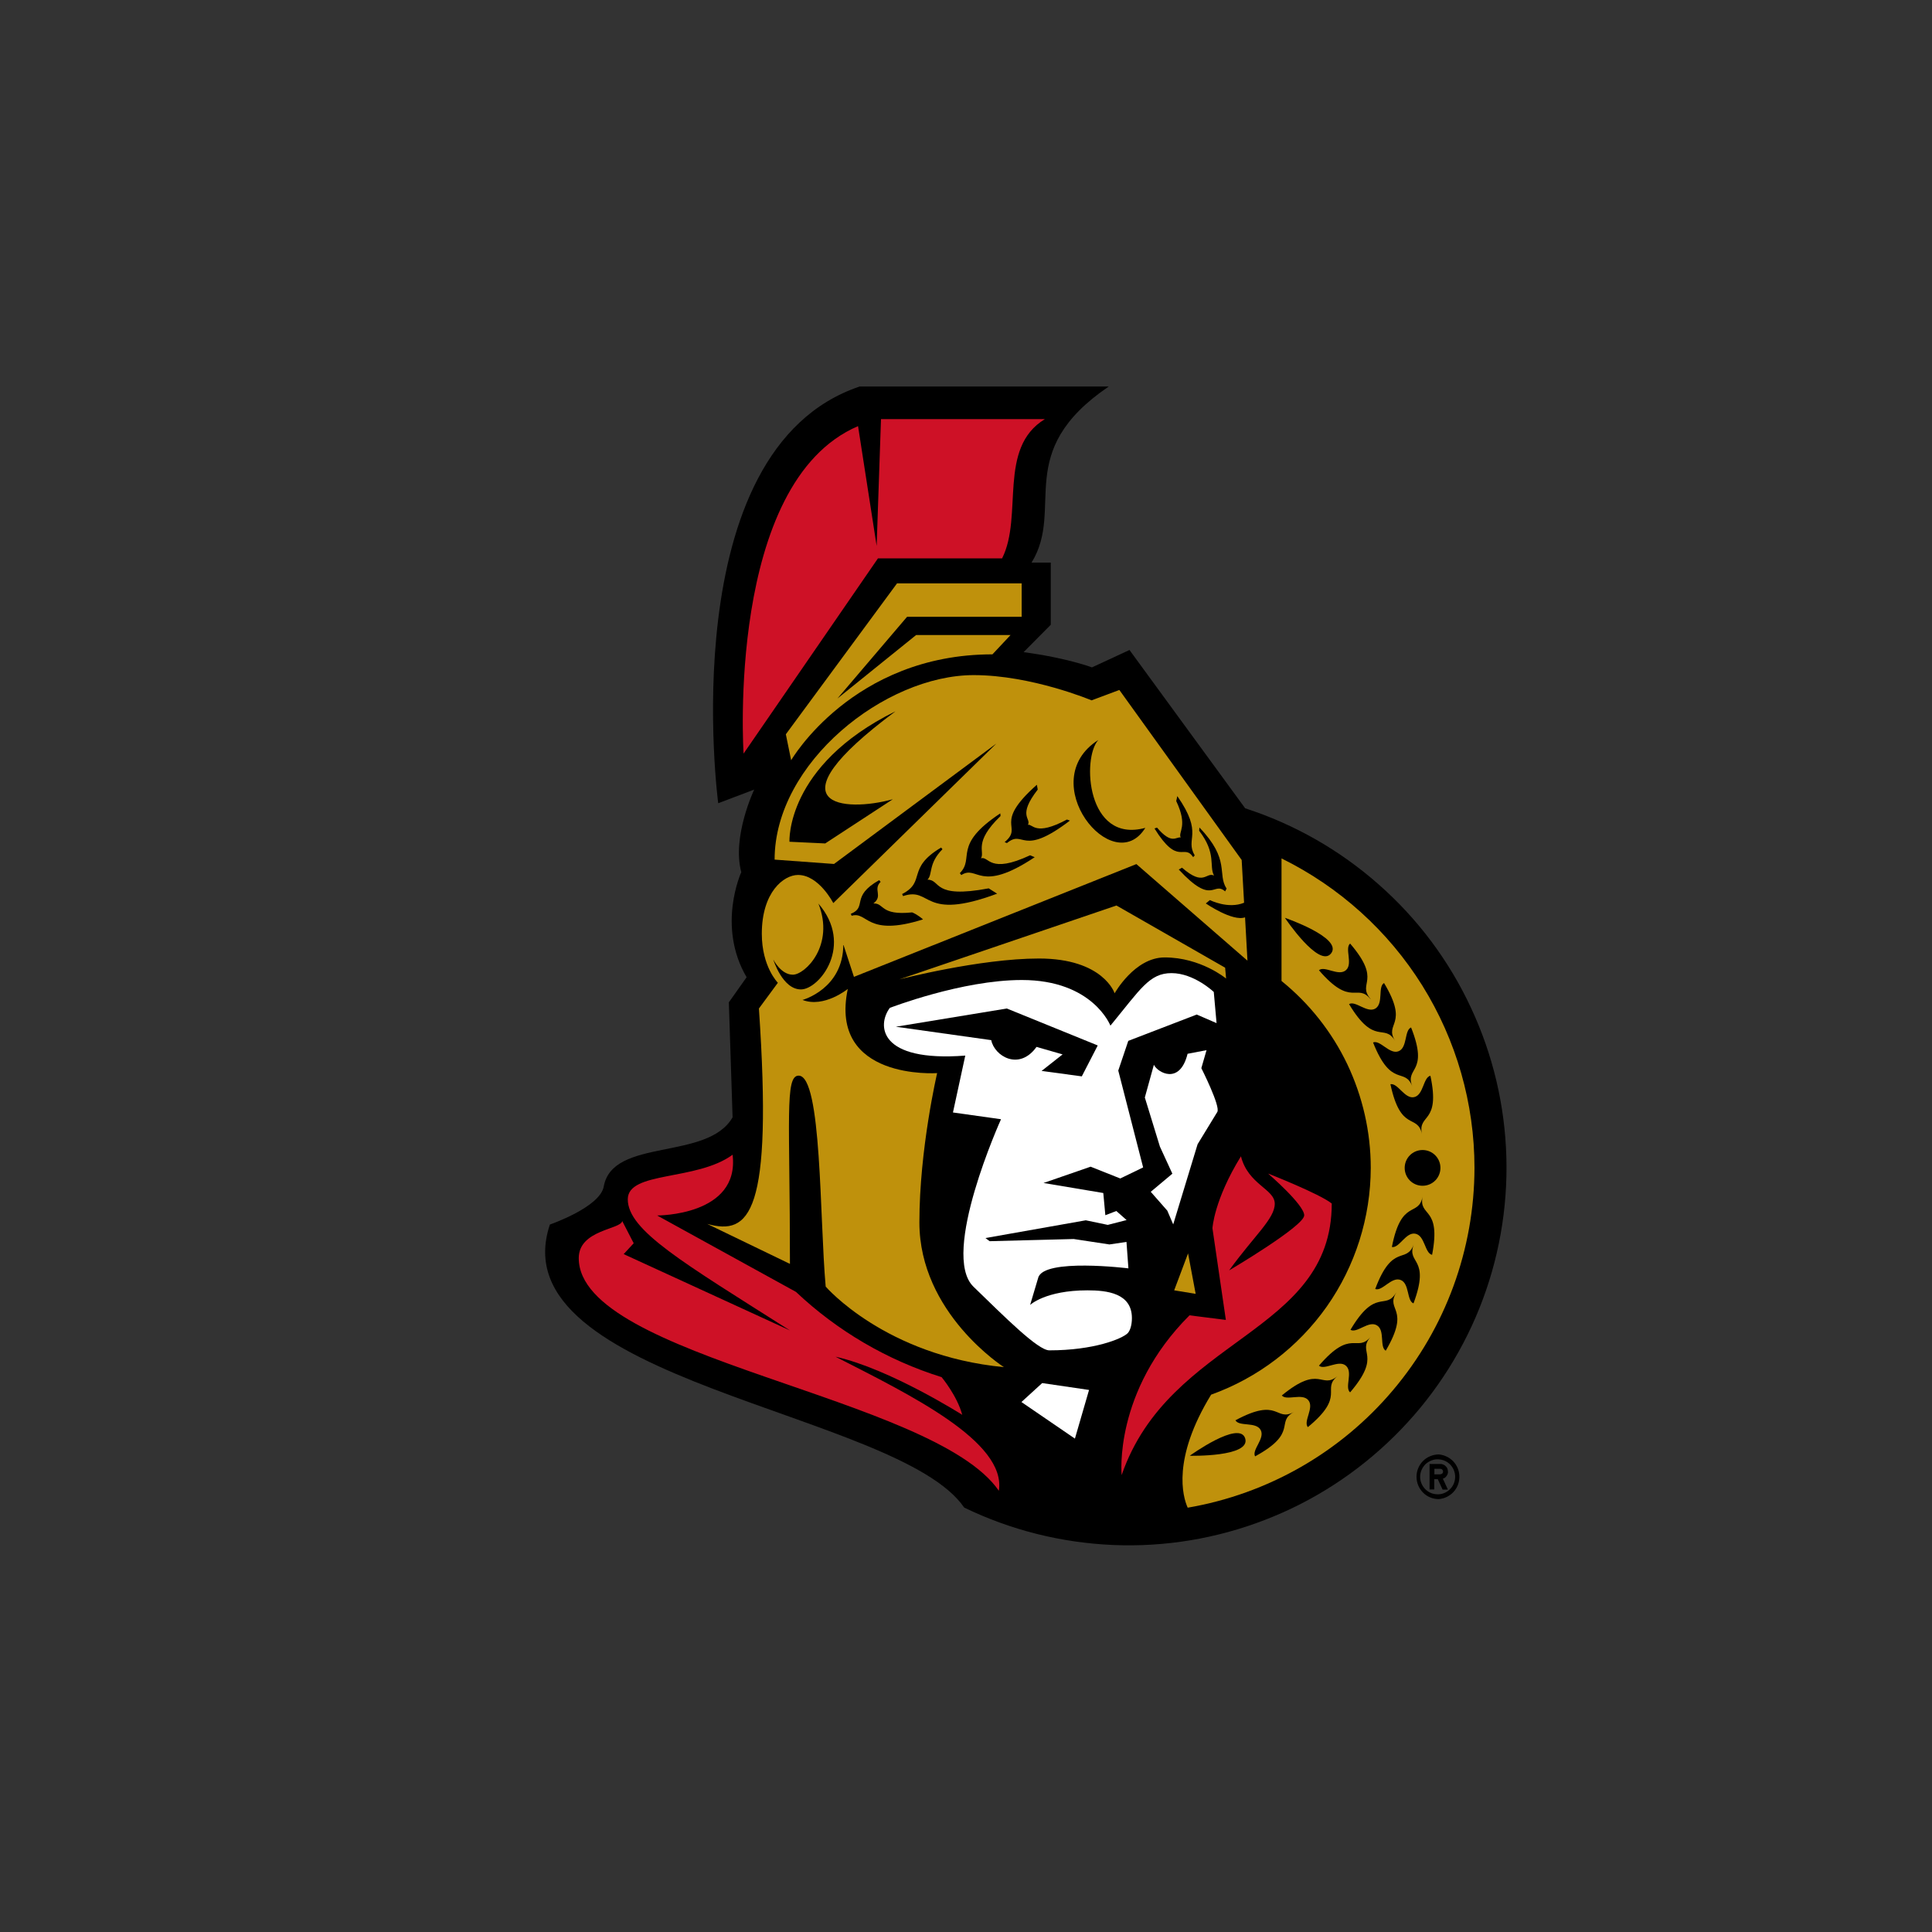 <svg width="16" height="16" viewBox="0 0 16 16" fill="none" xmlns="http://www.w3.org/2000/svg">
<rect x="0" y="0" width="16" height="16" fill="#333333" stroke="none"/>
<g clip-path="url(#clip0)">
<path d="M10.312 6.694L9.354 5.383L9.043 5.527C9.043 5.527 8.835 5.448 8.477 5.401L8.702 5.174V4.659H8.543C8.82 4.209 8.383 3.744 9.182 3.201H7.119C5.559 3.726 5.948 6.652 5.948 6.652L6.246 6.539C6.246 6.539 6.06 6.929 6.139 7.223C6.139 7.223 5.934 7.668 6.183 8.093L6.036 8.301L6.067 9.253C5.859 9.616 5.073 9.419 5 9.826C4.969 9.998 4.554 10.141 4.554 10.141C4.118 11.441 7.439 11.685 7.985 12.485C8.371 12.672 8.791 12.777 9.22 12.795C9.648 12.813 10.076 12.742 10.476 12.587C10.876 12.433 11.24 12.197 11.545 11.896C11.851 11.595 12.091 11.234 12.251 10.836C12.411 10.438 12.487 10.011 12.475 9.583C12.463 9.154 12.363 8.732 12.181 8.344C12 7.955 11.74 7.608 11.418 7.325C11.097 7.041 10.72 6.826 10.312 6.694Z" fill="black"/>
<path d="M7.26 4.521L7.106 3.529C6.011 3.997 6.158 6.241 6.158 6.241L7.271 4.624H8.299C8.476 4.272 8.259 3.711 8.653 3.471H7.296L7.26 4.521V4.521ZM6.921 11.236C7.369 11.336 7.969 11.717 7.969 11.717C7.926 11.558 7.798 11.405 7.798 11.405C7.348 11.264 6.935 11.023 6.592 10.699L5.442 10.066C5.442 10.066 6.128 10.07 6.067 9.563C5.769 9.782 5.199 9.697 5.199 9.932C5.199 10.19 5.652 10.453 6.542 11.018L5.165 10.386L5.248 10.296L5.153 10.112C5.143 10.182 4.793 10.184 4.793 10.419C4.793 11.251 7.733 11.56 8.272 12.346C8.336 11.938 7.532 11.549 6.922 11.237L6.921 11.236ZM10.504 9.721C10.504 9.721 10.801 9.977 10.801 10.065C10.801 10.154 10.179 10.521 10.179 10.521C10.388 10.232 10.557 10.093 10.557 9.969C10.557 9.846 10.337 9.812 10.277 9.576C10.053 9.939 10.041 10.172 10.041 10.172L10.152 10.931L9.851 10.893C9.219 11.524 9.289 12.216 9.289 12.216C9.686 11.068 11.029 11.052 11.029 9.967C10.928 9.886 10.505 9.72 10.505 9.72L10.504 9.721Z" fill="#CE1126"/>
<path d="M9.279 9.759L9.467 9.668L9.261 8.866L9.344 8.62L9.911 8.402L10.075 8.473L10.052 8.215C10.052 8.215 9.889 8.059 9.702 8.059C9.519 8.059 9.446 8.19 9.196 8.494C9.196 8.494 9.051 8.116 8.462 8.116C7.965 8.116 7.369 8.347 7.369 8.347C7.262 8.491 7.277 8.797 7.994 8.742L7.892 9.213L8.29 9.269C8.29 9.269 7.784 10.387 8.062 10.656C8.324 10.91 8.596 11.183 8.69 11.183C9.06 11.183 9.293 11.087 9.339 11.041C9.359 11.02 9.374 10.974 9.374 10.916C9.374 10.709 9.167 10.686 9.006 10.686C8.657 10.686 8.531 10.807 8.531 10.807L8.598 10.582C8.642 10.417 9.345 10.504 9.345 10.504L9.329 10.285L9.188 10.306L8.892 10.261L8.196 10.279L8.161 10.253L8.992 10.106L9.174 10.144L9.33 10.104L9.245 10.029L9.154 10.064L9.137 9.88L8.642 9.797L9.032 9.662L9.276 9.759L9.279 9.759Z" fill="white"/>
<path d="M9.992 8.697L9.835 8.727C9.77 8.99 9.585 8.881 9.556 8.818L9.481 9.089L9.606 9.496L9.709 9.72L9.53 9.87L9.667 10.026L9.716 10.14L9.918 9.476L10.081 9.209C10.11 9.164 9.949 8.846 9.949 8.846L9.992 8.697L9.992 8.697ZM8.459 11.611L8.902 11.914L9.019 11.511L8.631 11.454L8.459 11.611Z" fill="white"/>
<path d="M11.916 12.045C11.867 12.045 11.819 12.065 11.785 12.099C11.75 12.134 11.731 12.181 11.731 12.23C11.731 12.279 11.75 12.326 11.785 12.361C11.819 12.396 11.867 12.415 11.916 12.415C11.962 12.411 12.005 12.39 12.037 12.356C12.069 12.322 12.086 12.277 12.086 12.23C12.086 12.183 12.069 12.139 12.037 12.104C12.005 12.07 11.962 12.049 11.916 12.045ZM11.916 12.375C11.896 12.376 11.876 12.373 11.857 12.367C11.839 12.36 11.822 12.35 11.807 12.336C11.793 12.323 11.781 12.306 11.773 12.288C11.765 12.27 11.761 12.25 11.761 12.23C11.761 12.21 11.765 12.191 11.773 12.173C11.781 12.154 11.793 12.138 11.807 12.124C11.822 12.111 11.839 12.101 11.857 12.094C11.876 12.087 11.896 12.084 11.916 12.086C11.952 12.088 11.987 12.104 12.012 12.131C12.037 12.158 12.051 12.194 12.051 12.23C12.051 12.267 12.037 12.303 12.012 12.329C11.987 12.356 11.952 12.373 11.916 12.375Z" fill="black"/>
<path d="M11.991 12.188C11.991 12.179 11.99 12.171 11.987 12.163C11.984 12.155 11.979 12.148 11.973 12.143C11.968 12.137 11.961 12.132 11.953 12.129C11.945 12.125 11.937 12.124 11.929 12.124H11.839V12.335H11.878V12.25H11.907L11.947 12.336H11.991L11.949 12.246C11.962 12.242 11.973 12.234 11.98 12.223C11.988 12.213 11.992 12.2 11.992 12.187L11.991 12.188ZM11.929 12.21H11.879V12.164H11.929C11.941 12.164 11.951 12.174 11.951 12.187C11.951 12.199 11.942 12.209 11.928 12.209L11.929 12.21Z" fill="black"/>
<path d="M10.146 8.014L9.246 7.499L7.447 8.111C7.447 8.111 8.114 7.938 8.604 7.938C9.138 7.938 9.231 8.226 9.231 8.226C9.231 8.226 9.396 7.929 9.645 7.929C9.945 7.929 10.154 8.104 10.154 8.104L10.146 8.014V8.014ZM8.219 5.419L8.369 5.259H7.587L6.935 5.785L7.512 5.108H8.461V4.831H7.429L6.508 6.081L6.552 6.296C6.552 6.296 7.06 5.419 8.219 5.419Z" fill="#BF910C"/>
<path d="M7.614 10.123C7.614 9.516 7.761 8.887 7.761 8.887C7.761 8.887 6.861 8.95 7.021 8.19C7.021 8.19 6.824 8.35 6.646 8.281C6.646 8.281 6.984 8.19 6.984 7.821L7.072 8.09L9.411 7.156L10.331 7.956L10.311 7.597C10.207 7.634 9.986 7.482 9.986 7.482L10.02 7.454C10.02 7.454 10.17 7.531 10.303 7.476L10.283 7.122L9.27 5.714L9.04 5.8C9.04 5.8 8.544 5.591 8.064 5.591C7.329 5.591 6.415 6.317 6.415 7.119L6.907 7.155L8.251 6.158L6.901 7.479C6.901 7.479 6.782 7.246 6.609 7.246C6.491 7.246 6.309 7.387 6.309 7.733C6.309 8.006 6.442 8.139 6.442 8.139L6.285 8.352C6.401 10.058 6.207 10.233 5.857 10.136L6.542 10.467C6.542 9.271 6.498 8.908 6.614 8.908C6.807 8.908 6.787 10.096 6.838 10.655C6.838 10.655 7.331 11.228 8.314 11.322C8.314 11.322 7.614 10.876 7.614 10.123V10.123ZM9.839 10.38L9.724 10.686L9.902 10.715L9.839 10.38ZM10.613 7.11V8.124C10.843 8.31 11.03 8.546 11.158 8.814C11.285 9.082 11.352 9.375 11.352 9.672C11.351 10.083 11.224 10.484 10.988 10.82C10.751 11.156 10.417 11.411 10.03 11.55C9.705 12.081 9.795 12.395 9.836 12.486C10.5 12.372 11.103 12.027 11.537 11.512C11.972 10.997 12.21 10.346 12.211 9.672C12.211 9.138 12.061 8.615 11.779 8.162C11.496 7.709 11.092 7.345 10.613 7.109L10.613 7.11Z" fill="#BF910C"/>
<path d="M8.256 7.4L8.188 7.357C7.716 7.446 7.796 7.285 7.681 7.285C7.726 7.241 7.685 7.154 7.805 7.033L7.794 7.019C7.503 7.192 7.673 7.3 7.471 7.404L7.479 7.421C7.719 7.34 7.631 7.634 8.258 7.401L8.256 7.4Z" fill="black"/>
<path d="M8.569 7.099L8.531 7.083C8.191 7.242 8.192 7.088 8.124 7.108C8.159 7.05 8.057 6.979 8.286 6.758L8.284 6.736C7.884 7.001 8.075 7.104 7.949 7.231L7.961 7.247C8.097 7.159 8.107 7.406 8.569 7.099V7.099ZM7.644 7.614C7.644 7.614 7.603 7.576 7.554 7.556C7.286 7.584 7.326 7.478 7.233 7.482C7.316 7.419 7.227 7.367 7.293 7.303L7.281 7.289C7.041 7.424 7.186 7.511 7.046 7.568L7.053 7.584C7.188 7.544 7.171 7.763 7.644 7.614L7.644 7.614ZM6.777 7.481C6.916 7.829 6.667 8.072 6.566 8.072C6.466 8.072 6.404 7.946 6.404 7.946C6.404 7.946 6.479 8.194 6.633 8.194C6.786 8.194 7.076 7.827 6.776 7.481H6.777Z" fill="black"/>
<path d="M8.861 6.796L8.836 6.787C8.571 6.929 8.553 6.821 8.513 6.831C8.542 6.775 8.423 6.759 8.594 6.539L8.587 6.499C8.214 6.829 8.481 6.84 8.32 6.974L8.339 6.982C8.483 6.864 8.454 7.107 8.863 6.794L8.861 6.796ZM7.413 5.892C6.504 6.342 6.538 6.971 6.538 6.971L6.834 6.985L7.394 6.619C6.996 6.729 6.354 6.681 7.413 5.893V5.892ZM9.485 6.856C8.998 6.989 8.959 6.276 9.096 6.128C8.558 6.471 9.218 7.286 9.485 6.856V6.856ZM9.789 7.186L9.762 7.201C10.045 7.507 10.046 7.294 10.146 7.382L10.158 7.359C10.078 7.236 10.192 7.122 9.933 6.853L9.931 6.88C10.077 7.07 10.011 7.172 10.054 7.251C9.986 7.219 9.973 7.346 9.789 7.186V7.186Z" fill="black"/>
<path d="M9.881 7.099L9.894 7.084C9.811 6.942 9.972 6.911 9.75 6.593L9.741 6.634C9.841 6.844 9.755 6.888 9.778 6.936C9.741 6.926 9.706 7 9.582 6.854L9.561 6.861C9.758 7.179 9.802 6.982 9.881 7.098V7.099ZM11.781 9.911C11.747 10.083 11.606 9.922 11.527 10.327C11.588 10.339 11.642 10.202 11.721 10.217C11.801 10.232 11.799 10.379 11.86 10.392C11.938 9.987 11.748 10.083 11.781 9.911H11.781Z" fill="black"/>
<path d="M11.781 9.82C11.863 9.82 11.929 9.754 11.929 9.672C11.929 9.59 11.863 9.524 11.781 9.524C11.699 9.524 11.633 9.59 11.633 9.672C11.633 9.754 11.699 9.82 11.781 9.82Z" fill="black"/>
<path d="M10.615 11.556C10.654 11.604 10.784 11.534 10.835 11.596C10.886 11.658 10.791 11.771 10.831 11.819C11.15 11.556 10.94 11.509 11.076 11.397C10.939 11.509 10.934 11.294 10.615 11.557V11.556ZM11.562 10.705C11.472 10.857 11.394 10.658 11.184 11.013C11.238 11.044 11.334 10.934 11.403 10.976C11.472 11.017 11.423 11.154 11.476 11.186C11.686 10.829 11.473 10.857 11.562 10.706L11.562 10.705Z" fill="black"/>
<path d="M10.923 11.31C10.97 11.35 11.086 11.258 11.146 11.31C11.208 11.363 11.133 11.49 11.181 11.531C11.45 11.216 11.235 11.206 11.35 11.072C11.235 11.206 11.192 10.996 10.923 11.31V11.31ZM11.515 8.979C11.601 9.383 11.739 9.219 11.776 9.392C11.739 9.219 11.932 9.312 11.846 8.909C11.786 8.922 11.79 9.069 11.711 9.086C11.633 9.103 11.576 8.967 11.515 8.979ZM11.172 8.315C11.384 8.669 11.462 8.469 11.553 8.619C11.461 8.469 11.674 8.494 11.462 8.141C11.409 8.172 11.459 8.309 11.391 8.352C11.322 8.394 11.224 8.283 11.172 8.316V8.315Z" fill="black"/>
<path d="M11.371 8.633C11.523 9.017 11.633 8.833 11.696 8.997C11.632 8.833 11.838 8.893 11.686 8.509C11.629 8.532 11.657 8.677 11.582 8.706C11.508 8.735 11.43 8.61 11.372 8.633L11.371 8.633ZM11.708 10.306C11.646 10.472 11.533 10.289 11.389 10.675C11.447 10.697 11.523 10.571 11.599 10.6C11.674 10.628 11.649 10.773 11.706 10.794C11.85 10.408 11.646 10.472 11.708 10.306V10.306ZM11.35 8.272C11.235 8.138 11.45 8.128 11.181 7.814C11.134 7.854 11.207 7.983 11.146 8.035C11.084 8.088 10.97 7.995 10.923 8.035C11.192 8.348 11.236 8.138 11.349 8.273L11.35 8.272ZM11.024 7.895C11.122 7.766 10.641 7.601 10.641 7.601C10.641 7.601 10.925 8.024 11.024 7.895ZM10.231 11.762C10.262 11.817 10.401 11.772 10.44 11.842C10.479 11.913 10.365 12.006 10.394 12.061C10.756 11.864 10.56 11.778 10.715 11.694C10.56 11.777 10.596 11.566 10.232 11.762H10.231Z" fill="black"/>
<path d="M9.853 12.056C9.853 12.056 10.361 12.068 10.312 11.912C10.264 11.759 9.853 12.056 9.853 12.056ZM7.419 8.503L8.209 8.614C8.235 8.746 8.44 8.871 8.584 8.67L8.8 8.732L8.626 8.869L8.959 8.914L9.091 8.658L8.338 8.352L7.419 8.503V8.503Z" fill="black"/>
</g>
<defs>
<clipPath id="clip0">
<rect width="16" height="16" fill="white"/>
</clipPath>
</defs>
</svg>
